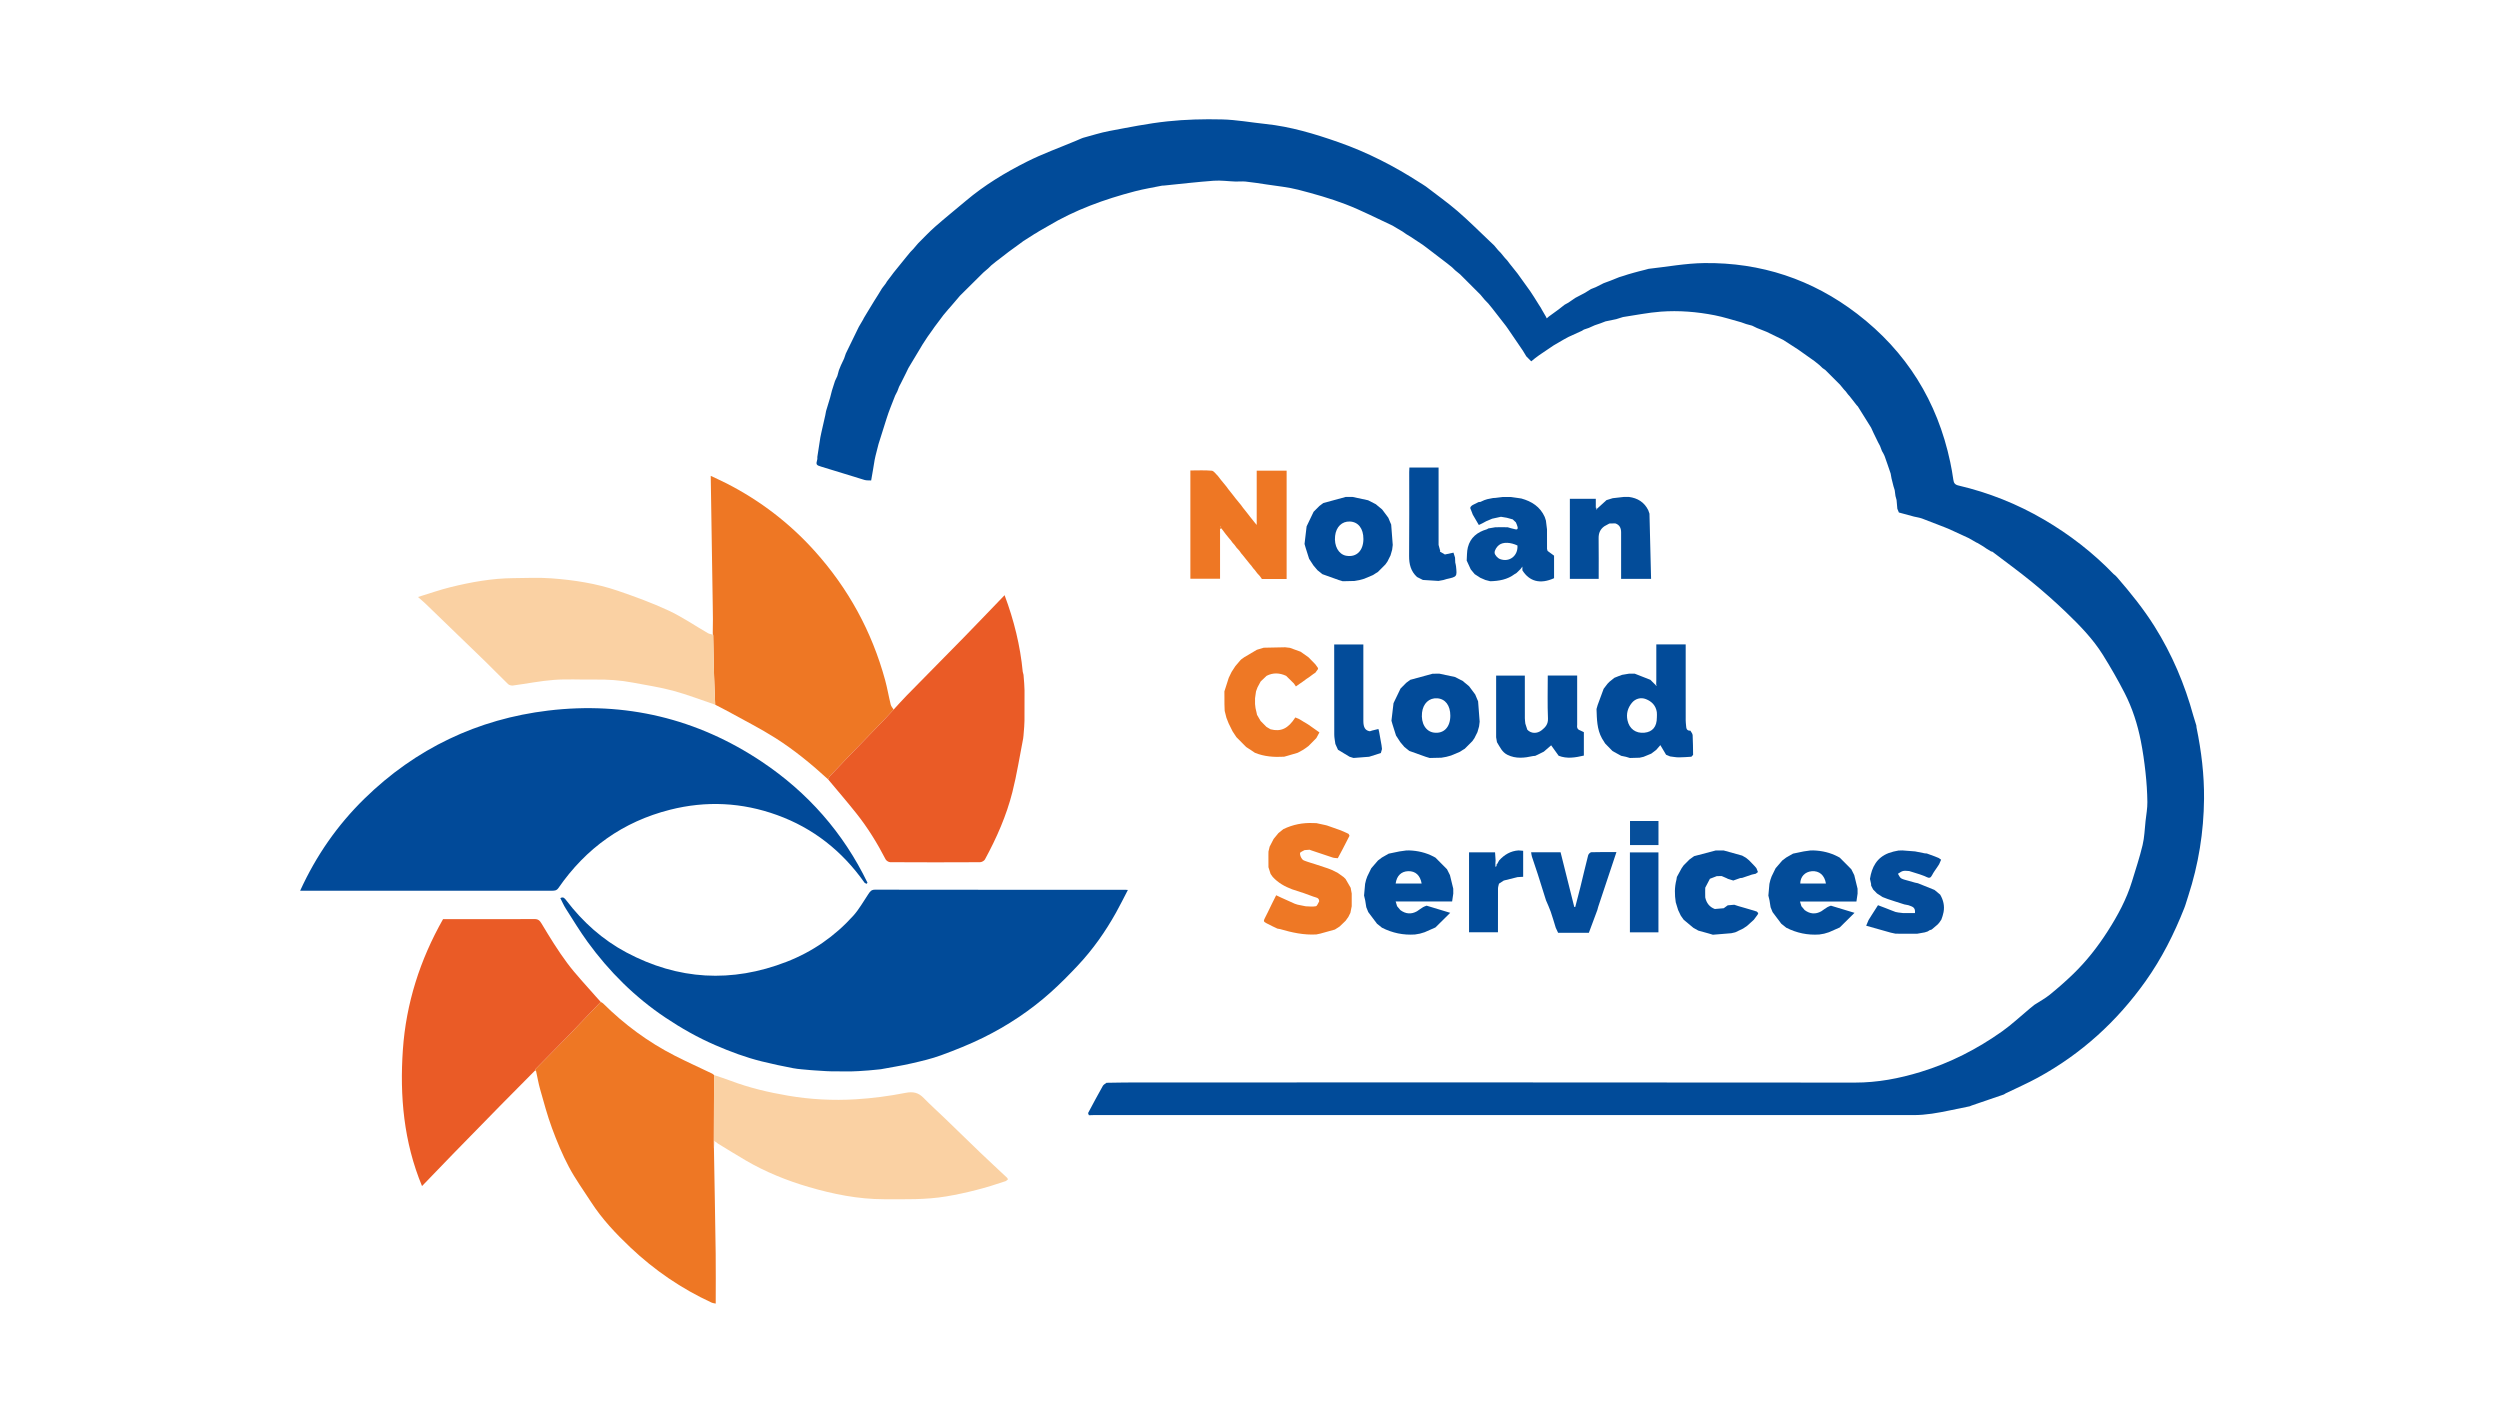 <?xml version="1.0" encoding="utf-8"?>
<!-- Generator: Adobe Illustrator 26.0.3, SVG Export Plug-In . SVG Version: 6.00 Build 0)  -->
<svg version="1.1" id="Layer_1" xmlns="http://www.w3.org/2000/svg" xmlns:xlink="http://www.w3.org/1999/xlink" x="0px" y="0px"
	 viewBox="0 0 1920 1080" style="enable-background:new 0 0 1920 1080;" xml:space="preserve">
<style type="text/css">
	.st0{fill:#014B99;}
	.st1{fill:#EE7724;}
	.st2{fill:#024B99;}
	.st3{fill:#EE7825;}
	.st4{fill:#034C99;}
	.st5{fill:#044C9A;}
	.st6{fill:#034C9A;}
	.st7{fill:#074F9B;}
	.st8{fill:#96B4D4;}
	.st9{fill:#014A99;}
	.st10{fill:#D3E0ED;}
	.st11{fill:#EA5B26;}
	.st12{fill:#FAD1A3;}
	.st13{fill:#FBE4D4;}
	.st14{fill:#F9DDC9;}
	.st15{fill:#B4CAE0;}
</style>
<g>
	<g>
		<path class="st0" d="M672.39,350.13c-0.22,1.01-0.44,2.02-0.66,3.03c-0.42,2.53-0.84,5.05-1.25,7.58
			c-0.48,2.75-0.95,5.5-1.43,8.25c-1.72-0.12-3.53,0.08-5.13-0.4c-11.08-3.33-22.09-6.89-33.17-10.19
			c-3.84-1.14-4.25-1.55-3.08-5.57c0.17-0.57,0.03-1.23,0.04-1.84c0.77-5,1.54-10,2.31-15c0.26-1.25,0.52-2.5,0.78-3.75
			c1.01-4.47,2.03-8.93,3.04-13.4c0.19-1.03,0.38-2.06,0.57-3.1c1.05-3.46,2.1-6.92,3.14-10.39c0.46-1.79,0.91-3.58,1.37-5.36
			c0.79-2.47,1.58-4.94,2.37-7.42c0.59-1.24,1.17-2.49,1.76-3.73c0.41-1.51,0.83-3.02,1.24-4.52c0.52-1.27,1.03-2.53,1.55-3.8
			c0.81-1.72,1.62-3.44,2.44-5.17c0.44-1.28,0.88-2.56,1.31-3.83c3.33-6.83,6.65-13.66,9.98-20.5c1.13-1.93,2.27-3.86,3.4-5.78
			c0.13-0.29,0.27-0.58,0.4-0.87c0.88-1.46,1.75-2.92,2.63-4.38c1.86-3.05,3.71-6.1,5.57-9.15c0.92-1.45,1.84-2.9,2.75-4.35
			c1.01-1.66,2.03-3.33,3.04-4.99c1-1.32,2-2.65,3.01-3.97c0.25-0.43,0.49-0.86,0.74-1.29c0.85-1.11,1.7-2.22,2.54-3.33
			c0.12-0.08,0.2-0.19,0.25-0.32c0.82-1.1,1.64-2.21,2.47-3.31c3.23-3.98,6.45-7.97,9.68-11.95c1.04-1.26,2.07-2.52,3.11-3.78
			c0.71-0.74,1.43-1.48,2.14-2.22c1.26-1.47,2.53-2.95,3.79-4.42c4.35-4.29,8.5-8.79,13.08-12.81c7.7-6.76,15.7-13.17,23.53-19.79
			c14.32-12.11,30.3-21.77,46.94-30.14c12.14-6.11,25.03-10.72,37.59-16c1.35-0.57,2.7-1.16,4.04-1.74c0.51-0.2,1.02-0.39,1.53-0.59
			c6.67-1.76,13.27-3.94,20.03-5.21c14.87-2.79,29.75-5.83,44.77-7.43c13.83-1.47,27.86-1.82,41.78-1.49
			c11.21,0.26,22.37,2.33,33.57,3.5c19.26,2.02,37.66,7.57,55.8,13.91c22.34,7.81,43.28,18.56,63.15,31.42
			c0.42,0.27,0.85,0.52,1.27,0.78c0.95,0.62,1.9,1.25,2.86,1.87c8.14,6.28,16.57,12.23,24.35,18.93c8.68,7.48,16.76,15.64,25.1,23.5
			c0.99,0.94,1.98,1.87,2.98,2.81c1.01,1.21,2.02,2.43,3.04,3.64c0.74,0.77,1.48,1.54,2.22,2.31c1.01,1.23,2.02,2.46,3.03,3.69
			c0.66,0.72,1.33,1.45,1.99,2.17c0.58,0.78,1.17,1.56,1.75,2.34c1,1.25,2,2.5,3,3.75c1,1.26,2,2.51,3,3.77
			c3.24,4.51,6.49,9.02,9.73,13.53c0.96,1.47,1.93,2.95,2.89,4.42c1.23,1.97,2.46,3.95,3.7,5.92c0.54,0.84,1.09,1.69,1.63,2.53
			c0.23,0.43,0.45,0.86,0.68,1.28c0.73,1.26,1.47,2.52,2.2,3.78c0.3,0.51,0.6,1.03,0.9,1.54c0.23,0.47,0.46,0.94,0.69,1.41
			c0.55-0.48,1.1-0.97,1.66-1.45c2.49-1.81,4.98-3.62,7.46-5.42c1.54-1.21,3.08-2.41,4.62-3.62c0.96-0.53,1.92-1.05,2.88-1.58
			c1.79-1.23,3.57-2.45,5.36-3.68c2.46-1.29,4.93-2.59,7.39-3.88c1.53-0.96,3.06-1.91,4.6-2.87c1.23-0.49,2.46-0.97,3.68-1.46
			c2.02-1.02,4.03-2.03,6.05-3.05c1.76-0.65,3.52-1.3,5.28-1.95c2.21-0.89,4.43-1.78,6.64-2.67c1.28-0.39,2.56-0.79,3.84-1.18
			c0.97-0.32,1.94-0.64,2.92-0.96c1.53-0.44,3.05-0.87,4.58-1.31c1.22-0.33,2.45-0.66,3.67-0.99c1.54-0.39,3.07-0.77,4.61-1.16
			c0.99-0.27,1.98-0.54,2.97-0.81c14.25-1.55,28.49-4.25,42.76-4.42c43.48-0.53,82.88,12.48,117.44,38.98
			c37.84,29.03,61.58,67.14,71.46,113.83c0.95,4.51,1.76,9.06,2.4,13.63c0.35,2.5,1.2,3.75,3.93,4.39
			c23.21,5.44,45.15,14.18,65.72,26.22c19.71,11.53,37.63,25.39,53.49,41.87c0.34,0.35,0.77,0.61,1.16,0.91
			c0.5,0.51,1,1.03,1.49,1.54c10.35,11.96,20.28,24.22,28.72,37.68c13.44,21.43,23.2,44.41,29.85,68.77c0.68,2.47,1.5,4.9,2.26,7.35
			c0.04,0.5,0.08,1,0.13,1.5c3.73,18.09,5.96,36.38,5.78,54.85c-0.24,25.44-4.23,50.33-12.13,74.56c-0.76,2.33-1.48,4.67-2.22,7.01
			c-0.27,0.75-0.54,1.49-0.81,2.24c-7.83,19.89-17.4,38.84-29.82,56.3c-21.99,30.91-49.39,55.8-82.71,73.99
			c-7.99,4.36-16.37,8.01-24.56,11.99c-0.49,0.3-0.97,0.6-1.46,0.9c-6.14,2.1-12.28,4.2-18.43,6.31c-2.09,0.71-4.17,1.42-6.26,2.14
			c-0.51,0.21-1.02,0.42-1.53,0.64c-5.09,1.05-10.18,2.08-15.27,3.15c-9.2,1.92-18.39,3.62-27.89,3.61
			c-209.61-0.06-419.22-0.05-628.83-0.04c-1.5,0-2.99,0.1-4.49,0.15c-0.2-0.61-0.77-1.42-0.56-1.82
			c3.68-6.95,7.41-13.89,11.27-20.75c0.56-0.99,1.84-1.58,2.79-2.35c6.98-0.09,13.97-0.26,20.95-0.26
			c184.62-0.01,369.23-0.09,553.85,0.11c17.39,0.02,34-3.16,50.42-8.18c22.58-6.89,43.37-17.53,62.58-31.13
			c7.38-5.23,14.02-11.51,20.99-17.31c1.26-1.03,2.53-2.05,3.79-3.08c4-2.6,8.27-4.87,11.94-7.86c6.27-5.11,12.37-10.45,18.17-16.08
			c10.05-9.77,18.64-20.76,26.2-32.57c7.71-12.04,14.48-24.53,18.68-38.26c2.84-9.29,5.91-18.55,8.16-27.99
			c1.43-5.97,1.58-12.25,2.26-18.39c0.54-4.87,1.46-9.75,1.4-14.61c-0.09-7.62-0.61-15.27-1.44-22.85
			c-0.87-8.04-2.01-16.08-3.58-24.02c-2.52-12.78-6.48-25.2-12.42-36.79c-5.15-10.05-10.8-19.88-16.78-29.45
			c-7.68-12.3-17.82-22.65-28.22-32.64c-8.39-8.07-17.15-15.8-26.16-23.17c-9.92-8.11-20.32-15.63-30.53-23.39
			c-0.16-0.13-0.49-0.04-0.74-0.06c-1.25-0.76-2.5-1.52-3.74-2.27c-0.81-0.56-1.63-1.12-2.44-1.68c-1.45-0.87-2.9-1.74-4.35-2.61
			c-0.3-0.13-0.6-0.26-0.9-0.38c-1.95-1.12-3.9-2.24-5.85-3.36c-4.97-2.29-9.95-4.59-14.92-6.88c-1.27-0.52-2.53-1.04-3.8-1.56
			c-5.73-2.22-11.46-4.45-17.2-6.64c-0.99-0.38-2.05-0.56-3.08-0.83c-1-0.21-2-0.41-3-0.62c-3.9-1.06-7.79-2.11-11.69-3.17
			c-0.4-0.96-0.79-1.93-1.19-2.89c-0.2-2.25-0.39-4.5-0.59-6.75c-0.28-1-0.55-2-0.83-3c-0.2-1.5-0.4-3-0.59-4.5
			c-0.31-1-0.62-2-0.93-3c-0.5-2-1-4-1.51-6c-0.22-1.25-0.45-2.5-0.67-3.75c-1.55-4.51-3.04-9.03-4.67-13.51
			c-0.48-1.32-1.32-2.52-2-3.77c-0.5-1.31-1-2.62-1.49-3.93c-0.5-0.94-1-1.88-1.51-2.82c-1.18-2.42-2.36-4.83-3.53-7.25
			c-0.6-1.32-1.21-2.65-1.81-3.97c-3.4-5.45-6.8-10.89-10.2-16.34c-0.31-0.32-0.62-0.63-0.93-0.95c-1.77-2.27-3.54-4.55-5.32-6.82
			c-0.44-0.49-0.88-0.98-1.33-1.47c-0.56-0.75-1.12-1.5-1.68-2.26c-0.46-0.49-0.93-0.98-1.39-1.47c-1.02-1.24-2.04-2.49-3.06-3.73
			c-3.77-3.77-7.53-7.53-11.3-11.3c-0.72-0.49-1.43-0.99-2.15-1.48c-0.77-0.74-1.53-1.48-2.3-2.22c-1.27-1.02-2.53-2.04-3.8-3.06
			c-4.22-2.99-8.43-5.97-12.65-8.96c-3.8-2.45-7.59-4.9-11.39-7.35c-4.24-2.06-8.48-4.12-12.72-6.18c-1.25-0.5-2.5-1-3.75-1.5
			c-1.23-0.48-2.47-0.97-3.7-1.45c-1.24-0.6-2.48-1.21-3.72-1.81c-1.53-0.41-3.05-0.83-4.58-1.24c-1.26-0.45-2.52-0.9-3.79-1.35
			c-6.78-1.83-13.48-4.04-20.35-5.39c-13.66-2.68-27.54-3.81-41.4-2.78c-9.74,0.72-19.39,2.72-29.07,4.15
			c-1.73,0.54-3.47,1.09-5.21,1.63c-2.74,0.57-5.48,1.13-8.22,1.7c-1.25,0.48-2.5,0.97-3.75,1.45c-1.5,0.51-3,1.02-4.5,1.53
			c-1.52,0.68-3.03,1.35-4.55,2.03c-1.27,0.43-2.54,0.86-3.81,1.29c-0.49,0.31-0.97,0.62-1.46,0.93c-3.48,1.58-6.96,3.17-10.43,4.75
			c-1.34,0.73-2.68,1.47-4.01,2.2c-2.44,1.42-4.87,2.85-7.31,4.27c-2.99,2.02-5.98,4.05-8.98,6.07c-0.75,0.51-1.5,1.02-2.24,1.52
			c-1.1,0.82-2.2,1.64-3.3,2.46c-0.14,0.05-0.24,0.14-0.31,0.27c-0.78,0.64-1.56,1.27-2.35,1.91c-1.26-1.27-2.52-2.53-3.78-3.8
			c-0.88-1.46-1.76-2.91-2.64-4.37c-3.78-5.55-7.56-11.1-11.35-16.64c-0.54-0.76-1.08-1.53-1.61-2.29c-3.5-4.5-7-9-10.5-13.49
			c-1.03-1.26-2.06-2.53-3.09-3.79c-0.96-0.99-1.92-1.98-2.87-2.98c-1.04-1.26-2.08-2.52-3.13-3.77
			c-5.23-5.23-10.46-10.46-15.7-15.7c-1.26-1.03-2.53-2.06-3.79-3.09c-0.74-0.72-1.47-1.44-2.21-2.16c-1.27-1.02-2.53-2.04-3.8-3.06
			c-5.22-3.99-10.43-7.97-15.65-11.96c-1.04-0.78-2.09-1.56-3.13-2.34c-2.22-1.47-4.43-2.93-6.65-4.4
			c-0.77-0.52-1.55-1.03-2.32-1.55c-1.25-0.76-2.49-1.51-3.74-2.27c-1.01-0.7-2.03-1.41-3.04-2.11c-1.05-0.61-2.1-1.22-3.15-1.84
			c-1.45-0.87-2.9-1.73-4.35-2.6c-12.03-5.54-23.81-11.71-36.15-16.44c-11.78-4.52-24.02-7.95-36.26-11.12
			c-7.89-2.04-16.13-2.79-24.22-4.04c-5.39-0.83-10.8-1.65-16.22-2.24c-2.58-0.28-5.22,0.07-7.82-0.02
			c-5.57-0.19-11.17-1.02-16.68-0.62c-12.74,0.93-25.44,2.43-38.15,3.7c-0.5,0.02-1,0.05-1.5,0.07c-6.97,1.43-14.03,2.55-20.9,4.35
			c-23.42,6.13-46.06,14.28-66.92,26.82c-2.24,1.28-4.47,2.57-6.71,3.85c-0.76,0.48-1.52,0.96-2.27,1.45
			c-0.49,0.27-0.99,0.54-1.48,0.81c-0.27,0.19-0.54,0.38-0.81,0.56c-2.48,1.57-4.95,3.14-7.43,4.71c-1,0.74-2,1.49-3.01,2.23
			c-2.75,2-5.5,4-8.25,6c-2.25,1.74-4.5,3.48-6.76,5.22c-1.1,0.83-2.2,1.66-3.3,2.5c-0.13,0.06-0.23,0.15-0.3,0.27
			c-1.04,0.84-2.09,1.69-3.13,2.53c-0.75,0.74-1.51,1.48-2.26,2.22c-1.23,1.06-2.47,2.11-3.7,3.17
			c-6.01,5.96-12.02,11.91-18.03,17.87c-1.26,1.48-2.52,2.97-3.78,4.45c-1.08,1.25-2.16,2.51-3.23,3.76
			c-0.42,0.49-0.85,0.98-1.27,1.47c-0.24,0.26-0.48,0.53-0.73,0.79c-1.11,1.32-2.21,2.64-3.32,3.96c-0.13,0.07-0.22,0.17-0.28,0.3
			c-0.8,1.08-1.61,2.16-2.41,3.24c-1.5,2-3,4-4.51,5.99c-0.51,0.74-1.02,1.47-1.52,2.21c-1.27,1.78-2.55,3.56-3.82,5.34
			c-1.3,1.99-2.59,3.97-3.89,5.96c-0.43,0.73-0.86,1.45-1.29,2.18c-2.28,3.79-4.55,7.58-6.83,11.37c-0.91,1.52-1.82,3.04-2.73,4.56
			c-0.59,1.23-1.18,2.46-1.78,3.69c-1.25,2.5-2.5,5-3.75,7.5c-0.54,1.04-1.08,2.09-1.62,3.13c-0.44,1.16-0.88,2.31-1.31,3.47
			c-0.56,1.09-1.12,2.18-1.69,3.28c-0.96,2.46-1.93,4.91-2.89,7.37c-0.29,0.74-0.57,1.48-0.86,2.22c-0.47,1.26-0.94,2.51-1.41,3.77
			c-0.48,1.44-0.96,2.88-1.44,4.32c-2.07,6.55-4.13,13.11-6.2,19.66C673.91,344.15,673.15,347.14,672.39,350.13z"/>
		<path class="st1" d="M937,409.39c0,11.6,0,23.21,0,35.09c-7.76,0-15.16,0-22.79,0c0-27.6,0-55.13,0-83.16
			c5.56,0,11.04-0.3,16.44,0.19c1.62,0.15,3.04,2.51,4.55,3.85c0.83,1.07,1.66,2.14,2.48,3.21l0.22,0.26
			c1.12,1.36,2.23,2.73,3.35,4.09c0.16,0.19,0.33,0.39,0.49,0.58c0.57,0.78,1.14,1.57,1.72,2.35c1,1.25,1.99,2.5,2.99,3.75
			c0.83,1.07,1.66,2.14,2.48,3.21l0.22,0.26c1.12,1.36,2.23,2.73,3.35,4.09c0.16,0.19,0.33,0.39,0.49,0.58
			c0.57,0.78,1.14,1.57,1.72,2.35c1,1.25,1.99,2.5,2.99,3.75c0.83,1.07,1.66,2.14,2.48,3.21l0.22,0.26
			c0.93,1.16,1.85,2.32,2.78,3.49l0.23,0.29c0.43,0.52,0.87,1.03,1.74,2.08c0-1.36,0-2.02,0-2.68c0-12.93,0-25.87,0-38.99
			c7.95,0,15.36,0,22.98,0c0,27.71,0,55.22,0,83.18c-6.36,0-12.67,0-18.98,0c-0.53-0.74-1.05-1.48-1.58-2.23
			c-0.7-0.77-1.41-1.53-2.11-2.3c-0.56-0.76-1.12-1.51-1.69-2.27c-0.44-0.49-0.89-0.98-1.33-1.48c-0.54-0.74-1.08-1.47-1.62-2.21
			c-0.24-0.25-0.47-0.51-0.71-0.76c-1.02-1.26-2.04-2.53-3.06-3.79l0.03,0.03c-1.02-1.27-2.03-2.53-3.05-3.8
			c-0.21-0.23-0.42-0.46-0.64-0.7c-0.53-0.74-1.05-1.48-1.58-2.23c-0.7-0.76-1.41-1.53-2.11-2.29c-0.56-0.76-1.12-1.51-1.68-2.27
			c-0.45-0.49-0.89-0.98-1.34-1.48c-0.54-0.74-1.08-1.47-1.62-2.21c-0.24-0.25-0.47-0.51-0.71-0.76c-1.02-1.26-2.04-2.53-3.06-3.79
			l0.03,0.03c-1.11-1.47-2.22-2.95-3.34-4.42c-0.33,0.14-0.66,0.29-1,0.43C937,407.27,937,408.33,937,409.39z M937.41,404.72
			c-0.07-0.1-0.14-0.19-0.21-0.29c-0.09,0.08-0.24,0.15-0.25,0.24c-0.01,0.09,0.12,0.19,0.2,0.28
			C937.23,404.87,937.32,404.79,937.41,404.72z"/>
		<path class="st2" d="M1234.63,525.05c0.47-0.48,0.94-0.96,1.41-1.44c1.28-1.02,2.55-2.05,3.83-3.07c1-0.4,1.99-0.79,2.99-1.19
			c0.96-0.36,1.92-0.71,2.89-1.07c1.75-0.29,3.5-0.59,5.25-0.88c1.5,0,3-0.01,4.5-0.01c3.99,1.56,7.98,3.12,11.97,4.69
			c1.24,1.24,2.49,2.47,3.73,3.71c0.34,0.34,0.68,0.68,1.03,1.02c-0.09-0.35-0.19-0.7-0.28-1.05c0.03-1.25,0.06-2.5,0.1-3.75
			c0-8.95,0-17.89,0-27.12c7.76,0,15.03,0,22.56,0c0,4.48,0,8.83,0,13.18c0,15.08-0.01,30.16,0.01,45.24c0,1.35,0.2,2.71,0.3,4.06
			c0.11,2.12,0.53,3.97,3.29,3.77c0.61,1.15,1.67,2.28,1.74,3.46c0.28,5.04,0.26,10.1,0.35,15.15c-0.44,0.47-0.88,0.95-1.32,1.42
			c-3.23,0.18-6.46,0.5-9.69,0.49c-2.22-0.01-4.43-0.47-6.65-0.72c-1.03-0.43-2.06-0.86-3.09-1.29c-1.41-2.37-2.82-4.74-4.4-7.4
			c-0.99,1.14-2.08,2.41-3.17,3.67c-1.27,0.96-2.54,1.92-3.81,2.88c-1.97,0.81-3.94,1.62-5.91,2.44c-1.01,0.23-2.02,0.46-3.03,0.69
			c-2.49,0.07-4.98,0.14-7.47,0.21c-1-0.3-2-0.6-3-0.9c-1.22-0.25-2.45-0.51-3.67-0.76c-1.78-0.97-3.55-1.95-5.33-2.92
			c-0.47-0.28-0.94-0.55-1.42-0.83c-1.82-1.86-3.63-3.71-5.45-5.57c-0.05-0.13-0.13-0.24-0.24-0.32c-0.77-1.23-1.54-2.46-2.3-3.69
			c-3.95-7.07-3.93-14.89-4.22-22.64c0.29-1,0.58-2,0.86-3c1.54-4.17,3.07-8.33,4.61-12.5
			C1232.61,527.69,1233.62,526.37,1234.63,525.05z M1272.47,551.05c0-1.37,0.17-2.76-0.03-4.11c-0.74-5.04-3.85-8.23-8.4-10.03
			c-3.88-1.53-8.13-0.37-10.79,2.91c-3.14,3.87-4.4,8.32-3.36,13.28c1.39,6.63,6.33,10.26,12.99,9.62
			C1269.17,562.12,1272.48,558.1,1272.47,551.05z"/>
		<path class="st3" d="M1034.25,639.71c0.5,0.25,1,0.49,1.5,0.74c0.23,0.47,0.45,0.94,0.68,1.41c-1.76,3.43-3.53,6.86-5.29,10.29
			c-1.24,2.32-2.47,4.64-3.71,6.95c-1.28-0.15-2.63-0.1-3.83-0.48c-5.46-1.75-10.88-3.63-16.32-5.46c-0.51-0.19-1.02-0.38-1.53-0.57
			c-1.29,0.1-2.57,0.2-3.86,0.3c-1.23,0.78-3.42,1.49-3.48,2.34c-0.1,1.57,0.73,3.49,1.79,4.75c0.84,1.01,2.59,1.26,3.94,1.85
			c0.74,0.24,1.49,0.48,2.23,0.72c0.76,0.23,1.53,0.46,2.29,0.69c3.76,1.24,7.51,2.48,11.27,3.72c1.02,0.4,2.04,0.81,3.06,1.21
			c1.5,0.76,3,1.52,4.5,2.27c1.48,1.06,2.97,2.12,4.45,3.18c0.5,0.5,1,0.99,1.49,1.49c1.31,2.26,2.62,4.53,3.93,6.79
			c0.04,0.28,0.07,0.56,0.11,0.84c0.22,1.16,0.43,2.33,0.65,3.49c0,3.25,0,6.5,0,9.75c-0.33,1.68-0.66,3.36-1,5.04
			c-0.52,1.05-1.04,2.09-1.56,3.14c-0.71,0.99-1.41,1.98-2.12,2.97c-1.51,1.46-3.03,2.91-4.54,4.37c-1.24,0.8-2.47,1.59-3.71,2.39
			c-3.74,1.04-7.47,2.08-11.21,3.12c-1.01,0.21-2.02,0.43-3.03,0.64c-9.56,0.56-18.74-1.44-27.82-4.11
			c-0.69-0.2-1.41-0.26-2.12-0.38c-1.23-0.58-2.45-1.16-3.68-1.75c-8.76-4.6-7.58-2.35-3.64-10.83c2.01-4.32,4.2-8.55,6.41-13.03
			c1.42,0.67,2.63,1.24,3.83,1.81c3.48,1.57,6.96,3.13,10.43,4.7c0.74,0.24,1.48,0.48,2.23,0.72c2.04,0.41,4.09,0.83,6.13,1.24
			c2.63,0.05,5.34,0.47,7.86-0.04c1.06-0.22,1.71-2.43,2.55-3.74c0.01-3-2.55-2.89-4.41-3.62c-2.45-0.9-4.91-1.8-7.36-2.69
			c-3.01-0.98-6.03-1.97-9.04-2.95c-5.65-2.12-10.8-5.02-14.91-9.55c-0.54-0.76-1.08-1.51-1.62-2.27l0.03,0.03
			c-0.55-1.73-1.11-3.46-1.66-5.2c0-0.75,0-1.5,0-2.25c-0.01-2.25-0.02-4.5-0.02-6.75c0.01-1,0.03-2,0.04-3c0.24-1,0.48-2,0.72-3
			c0.05-0.24,0.11-0.48,0.16-0.72c1.03-1.99,2.06-3.98,3.09-5.97c1.21-1.48,2.42-2.96,3.63-4.43c1.27-1.03,2.55-2.06,3.82-3.08
			c7.31-3.56,15.03-5.06,23.13-4.67c0.75,0.02,1.5,0.04,2.25,0.05c2.25,0.49,4.5,0.97,6.75,1.46c0.47,0.12,0.94,0.23,1.42,0.35
			c3.5,1.24,7.01,2.47,10.51,3.71C1031.2,638.36,1032.73,639.04,1034.25,639.71z"/>
		<path class="st3" d="M990.65,497.54c2.74,0.99,5.48,1.99,8.22,2.98c2.03,1.44,4.06,2.87,6.09,4.31c1.74,1.78,3.47,3.56,5.21,5.34
			c0.64,0.88,1.27,1.77,1.91,2.65c0.07,0.31,0.14,0.62,0.21,0.92c-0.7,0.97-1.4,1.93-2.1,2.9c-0.48,0.31-0.97,0.63-1.45,0.94
			c-1.27,0.93-2.53,1.87-3.8,2.8c-0.48,0.31-0.97,0.63-1.45,0.94c-1.27,0.93-2.53,1.87-3.8,2.8c-0.48,0.31-0.97,0.63-1.45,0.94
			c-1,0.71-2,1.42-3,2.14c-0.49-0.74-0.99-1.48-1.48-2.22c-2.01-1.98-4.01-3.95-6.02-5.93c-5-2.31-10-2.59-15-0.01
			c-1.52,1.44-3.03,2.89-4.55,4.33c-0.81,1.51-1.63,3.02-2.44,4.54c-0.38,1.02-0.75,2.05-1.13,3.07c-0.25,1.75-0.5,3.5-0.75,5.25
			c0,1.5,0,3,0,4.5c0.12,1.03,0.24,2.06,0.36,3.09c0.29,1.24,0.57,2.48,0.86,3.72c0.09,0.47,0.18,0.95,0.28,1.42
			c0.92,1.58,1.84,3.17,2.77,4.75c1.49,1.51,2.99,3.03,4.48,4.54c1.04,0.62,2.08,1.24,3.12,1.85c8.02,2.09,13.6-0.54,19.07-9.1
			c0.86,0.35,1.74,0.72,2.63,1.09c0.76,0.44,1.53,0.89,2.29,1.33c0.49,0.31,0.97,0.61,1.46,0.92c0.76,0.44,1.53,0.89,2.29,1.33
			c0.49,0.31,0.97,0.61,1.46,0.92c2.79,1.97,5.58,3.93,8.38,5.9c-0.79,1.46-1.59,2.92-2.38,4.38c-2,2.02-3.99,4.03-5.99,6.05
			c-0.74,0.55-1.48,1.1-2.22,1.65c-0.75,0.49-1.5,0.98-2.25,1.48c-1.27,0.69-2.53,1.39-3.8,2.08c-1.51,0.45-3.03,0.89-4.54,1.34
			c-1.22,0.36-2.44,0.71-3.67,1.07c-0.76,0.21-1.52,0.42-2.28,0.63c-7.67,0.43-15.21-0.06-22.43-3.02
			c-1.01-0.69-2.03-1.38-3.04-2.06c-1.22-0.79-2.45-1.58-3.67-2.37c-2.51-2.54-5.02-5.07-7.53-7.61c-0.97-1.47-1.93-2.95-2.9-4.42
			c-1.02-2.05-2.04-4.1-3.05-6.16c-0.56-1.43-1.13-2.86-1.69-4.29c-0.44-1.76-0.89-3.52-1.33-5.28c-0.06-1.74-0.12-3.48-0.18-5.22
			c0-1.75,0-3.5-0.01-5.25c-0.01-1.5-0.02-3-0.03-4.5c0.32-1,0.65-2,0.97-3c0.79-2.47,1.58-4.94,2.36-7.41
			c0.73-1.51,1.46-3.02,2.2-4.54c0.96-1.48,1.93-2.96,2.89-4.45c1.29-1.51,2.59-3.03,3.88-4.54c0.21-0.21,0.43-0.43,0.64-0.64
			c0.74-0.53,1.48-1.06,2.22-1.59c3.27-1.93,6.54-3.87,9.81-5.8c1.74-0.52,3.48-1.04,5.22-1.57c5.48-0.11,10.96-0.23,16.44-0.34
			C988.22,497.26,989.43,497.4,990.65,497.54z"/>
		<path class="st2" d="M1187.22,575.92c-0.52,0.45-1.04,0.89-1.55,1.34c-1.5,0.75-3.01,1.5-4.51,2.25c-0.72,0.33-1.44,0.67-2.15,1
			c-0.5,0.04-1,0.07-1.5,0.11c-6.69,1.48-13.29,2.3-19.82-0.93c-4.2-2.08-5.78-6.11-8.02-9.68c-0.21-1.25-0.43-2.5-0.64-3.75
			c0-15.7,0-31.41,0-47.39c7.19,0,14.35,0,22.04,0c0,1.36,0,2.68,0,4c0,9.61-0.01,19.22,0.02,28.83c0,1.35,0.24,2.71,0.37,4.06
			c0.5,1.54,1,3.09,1.5,4.63c2.8,3.02,7.39,3.36,11.15,0.35c2.73-2.19,4.92-4.55,4.73-8.92c-0.47-10.92-0.16-21.88-0.16-33.02
			c7.47,0,14.65,0,22.58,0c0,12.67,0,25.19,0,37.71c-0.25,1.98-0.02,3.71,2.25,4.41c0.95,0.45,1.91,0.91,2.89,1.38
			c0,5.87,0,11.7,0,17.99c-6.42,1.48-12.83,2.67-19.35,0.14c-1.85-2.58-3.7-5.15-5.76-8.03
			C1190.25,573.28,1188.73,574.6,1187.22,575.92z"/>
		<path class="st4" d="M1082.25,653.12c6.58,0.22,12.85,1.68,18.71,4.74c0.49,0.27,0.99,0.54,1.48,0.81
			c2.95,2.97,5.91,5.94,8.86,8.91c0.75,1.5,1.51,3,2.26,4.5c0.85,3.47,1.69,6.95,2.54,10.43c0.01,1.25,0.02,2.5,0.02,3.75
			c-0.28,1.92-0.56,3.83-0.89,6.08c-6.93,0-13.59,0-20.24,0c-0.75,0-1.5,0-2.25,0c-6.9,0-13.8,0-20.87,0
			c0.4,1.32,0.75,2.47,1.1,3.62c0.84,1,1.68,1.99,2.52,2.99c4.07,2.99,8.32,3.4,12.78,0.89c1.55-1.07,3.07-2.19,4.68-3.17
			c0.82-0.5,1.79-0.75,2.69-1.12c5.68,1.72,11.37,3.44,18.13,5.49c-4.1,4.06-7.73,7.65-11.36,11.24c-2.76,1.22-5.51,2.43-8.27,3.65
			c-1.22,0.37-2.43,0.73-3.65,1.1c-1.26,0.22-2.52,0.43-3.78,0.65c-8.94,0.62-17.38-1.16-25.36-5.21c-1.27-1.02-2.55-2.05-3.82-3.07
			c-2.23-2.97-4.46-5.95-6.7-8.92c-0.51-1.25-1.01-2.5-1.52-3.75c-0.28-1.74-0.55-3.48-0.83-5.22c-0.29-1.25-0.58-2.5-0.88-3.75
			c0.27-3,0.54-6,0.81-9c0.24-1,0.48-2,0.72-3c0.32-0.91,0.64-1.81,0.96-2.71c1.01-2.07,2.03-4.15,3.04-6.22
			c1.71-1.99,3.42-3.97,5.13-5.96c1-0.76,2-1.51,3-2.27c1.75-1,3.5-2,5.25-3c2.74-0.57,5.48-1.14,8.22-1.71
			c1.75-0.25,3.5-0.49,5.25-0.74C1080.75,653.13,1081.5,653.13,1082.25,653.12z M1071.87,678.54c6.66,0,13.29,0,19.95,0
			c-1.09-6.27-4.73-9.59-10.21-9.48C1076.21,669.18,1072.68,672.56,1071.87,678.54z"/>
		<path class="st4" d="M1359.66,675.75c0.32-0.91,0.64-1.81,0.96-2.71c1.01-2.07,2.03-4.15,3.04-6.22c1.71-1.99,3.42-3.97,5.13-5.96
			c1-0.76,2-1.51,3-2.27c1.75-1,3.5-2,5.25-3c2.74-0.57,5.48-1.14,8.22-1.71c1.75-0.25,3.5-0.49,5.25-0.74
			c0.75,0,1.5-0.01,2.25-0.01c6.58,0.22,12.85,1.68,18.71,4.74c0.49,0.27,0.99,0.54,1.48,0.81c2.95,2.97,5.91,5.94,8.86,8.91
			c0.75,1.5,1.51,3,2.26,4.5c0.85,3.47,1.69,6.95,2.54,10.43c0.01,1.25,0.02,2.5,0.02,3.75c-0.28,1.92-0.56,3.83-0.89,6.08
			c-6.93,0-13.59,0-20.24,0c-0.75,0-1.5,0-2.25,0c-6.9,0-13.8,0-20.87,0c0.4,1.32,0.75,2.47,1.1,3.62c0.84,1,1.68,1.99,2.52,2.99
			c4.07,2.99,8.32,3.4,12.78,0.89c1.55-1.07,3.07-2.19,4.68-3.17c0.82-0.5,1.79-0.75,2.69-1.12c5.68,1.72,11.37,3.44,18.13,5.49
			c-4.1,4.06-7.73,7.65-11.36,11.24c-2.76,1.22-5.51,2.43-8.27,3.65c-1.22,0.37-2.43,0.73-3.65,1.1c-1.26,0.22-2.52,0.43-3.78,0.65
			c-8.94,0.62-17.38-1.16-25.36-5.21c-1.27-1.02-2.55-2.05-3.82-3.07c-2.23-2.97-4.46-5.95-6.7-8.92c-0.51-1.25-1.01-2.5-1.52-3.75
			c-0.28-1.74-0.55-3.48-0.83-5.22c-0.29-1.25-0.58-2.5-0.88-3.75c0.27-3,0.54-6,0.81-9
			C1359.18,677.75,1359.42,676.75,1359.66,675.75z M1402.31,678.58c-1-6.43-5.13-9.97-10.87-9.48c-5.27,0.45-8.8,4.22-8.84,9.48
			C1389.16,678.58,1395.73,678.58,1402.31,678.58z"/>
		<path class="st4" d="M1193.52,426.75c0,5.82,0,11.63,0,17.31c-10.53,4.75-18.92,2.58-24.33-6.06c0-0.7,0-1.4,0-2.88
			c-0.84,1.12-1.17,1.56-1.49,2c-1.01,0.98-2.01,1.96-3.02,2.94c-0.49,0.29-0.97,0.58-1.46,0.87c-5.54,4.2-12,5.29-18.72,5.46
			c-1.24-0.32-2.48-0.64-3.72-0.96c-1.31-0.57-2.62-1.14-3.94-1.71c-1.44-0.93-2.87-1.87-4.31-2.8c-1-1.22-2-2.44-3.01-3.66
			c-1.03-2.25-2.07-4.5-3.1-6.75c0.27-3.4,0.07-6.92,0.9-10.17c1.9-7.51,7.27-11.74,14.53-13.82c0.42-0.12,0.78-0.45,1.17-0.68
			c1.02-0.17,2.04-0.34,3.07-0.51c0.72-0.12,1.44-0.25,2.15-0.37c1.25-0.03,2.5-0.05,3.75-0.08c0.75,0,1.5,0,2.25,0
			c1.25,0.03,2.5,0.05,3.75,0.08c0.75,0.22,1.5,0.45,2.25,0.67c1,0.25,2,0.5,3,0.75c1.63,0.55,2.7,0.23,2.25-1.75
			c-0.27-1.19-0.85-2.3-1.29-3.45c-0.81-0.76-1.62-1.53-2.42-2.29c-1.51-0.42-3.03-0.84-4.54-1.25c-1.5-0.25-3-0.5-4.5-0.75
			c-2.25,0.49-4.5,0.98-6.75,1.47c-1.09,0.47-2.18,0.93-3.27,1.4c-0.41,0.17-0.83,0.33-1.24,0.5c-1.01,0.55-2.02,1.09-3.03,1.64
			c-0.88,0.42-1.76,0.85-2.7,1.3c-1.56-2.67-3.11-5.32-4.66-7.97c-0.48-1.26-0.96-2.52-1.44-3.78c-1.12-1.79,0.05-2.72,1.36-3.59
			c1.5-0.75,3-1.5,4.5-2.25c0.49-0.05,0.98-0.11,1.47-0.16c1-0.45,2-0.9,3-1.36c0.76-0.24,1.52-0.49,2.28-0.73
			c1.01-0.2,2.03-0.4,3.04-0.61c0.48-0.09,0.95-0.19,1.43-0.28c0.5-0.02,1-0.05,1.5-0.07c2-0.24,4-0.49,6-0.73c2,0,4,0,6,0
			c1.75,0.25,3.5,0.49,5.25,0.74c0.97,0.14,1.93,0.28,2.9,0.43c7.98,2.2,14.46,6.32,17.98,14.18c0.3,0.92,0.6,1.85,0.9,2.77
			c0.28,2.25,0.56,4.5,0.84,6.75c0.01,5,0.01,10,0.02,15c0.14,0.52,0.28,1.05,0.42,1.57
			C1190.21,424.3,1191.86,425.52,1193.52,426.75z M1165.4,418.94c-5.13-2.42-10.87-2.91-14.16-0.37c-1.73,1.33-3.46,3.96-3.38,5.94
			c0.07,1.72,2.35,4.19,4.2,4.87C1159.37,432.07,1165.98,426.7,1165.4,418.94z"/>
		<path class="st4" d="M1238.55,382.62c2.9-0.33,5.8-0.66,8.7-0.99c1.25,0,2.5,0.01,3.75,0.01c6.66,0.87,11.78,4.01,14.84,10.15
			c0.32,0.9,0.63,1.8,0.95,2.7c0.41,16.63,0.82,33.27,1.24,50.08c-7.92,0-15.1,0-23.02,0c0-11.98,0-23.91,0-35.83
			c-0.03-3.24-1.2-5.72-4.51-6.79c-1.5,0.04-3,0.07-4.5,0.11c-1.27,0.69-2.53,1.38-3.8,2.07c-3.22,2.24-4.52,5.28-4.46,9.23
			c0.14,10.34,0.05,20.68,0.05,31.2c-7.49,0-14.68,0-22.14,0c0-20.41,0-40.83,0-61.48c6.56,0,13.11,0,19.92,0c0,2.15,0,4.14,0,6.13
			c0.1,0.73,0.19,1.45,0.29,2.18c0.22-0.23,0.44-0.45,0.66-0.68c2.42-2.21,4.85-4.41,7.27-6.62
			C1235.37,383.6,1236.96,383.11,1238.55,382.62z"/>
		<path class="st2" d="M1105.5,517.39c3.98,0.85,7.96,1.7,11.94,2.55c1.99,1.02,3.98,2.03,5.97,3.05c0.52,0.45,1.04,0.9,1.56,1.34
			c1.03,0.85,2.07,1.69,3.1,2.54c0.07,0.13,0.17,0.23,0.29,0.3c1.54,2.07,3.08,4.13,4.62,6.2c0.49,1.19,0.99,2.38,1.48,3.57
			c0.24,0.55,0.48,1.11,0.72,1.66c0.4,5.22,0.8,10.43,1.2,15.65c-0.15,1.21-0.3,2.43-0.45,3.64c-0.42,1.47-0.84,2.94-1.26,4.41
			c-0.77,1.53-1.54,3.06-2.31,4.6l0.04-0.04c-0.56,0.79-1.11,1.59-1.67,2.38c-1.93,1.94-3.87,3.87-5.8,5.81
			c-0.49,0.29-0.97,0.58-1.46,0.87c-0.75,0.49-1.51,0.97-2.26,1.46c-2.26,0.95-4.53,1.91-6.79,2.86c-1.22,0.34-2.44,0.68-3.67,1.01
			c-1.26,0.22-2.52,0.44-3.78,0.67c-2.99,0.07-5.98,0.14-8.97,0.21c-1-0.3-2-0.6-3-0.9c-4.21-1.51-8.42-3.01-12.64-4.52
			c-1.27-1.02-2.55-2.05-3.82-3.07c-1.02-1.21-2.05-2.42-3.07-3.63c-1.11-1.71-2.22-3.41-3.33-5.12c-0.88-2.79-1.77-5.59-2.65-8.38
			c-0.29-1-0.57-2-0.86-3c0.53-4.5,1.06-9,1.59-13.5c1.8-3.74,3.59-7.47,5.39-11.21c1.48-1.48,2.95-2.97,4.43-4.45
			c1-0.75,2-1.49,3.01-2.24c5.74-1.57,11.48-3.13,17.21-4.7C1102,517.39,1103.75,517.39,1105.5,517.39z M1113.85,549.68
			c0.02-7.87-3.82-12.97-10.08-13.39c-6.24-0.42-10.87,3.98-11.66,11.08c-0.9,8.12,2.89,14.44,9.16,15.28
			C1108.83,563.65,1113.82,558.5,1113.85,549.68z"/>
		<path class="st2" d="M1008.85,393.04c1.48-1.48,2.95-2.97,4.43-4.45c1-0.75,2-1.49,3.01-2.24c5.74-1.57,11.48-3.13,17.21-4.7
			c1.75,0,3.5,0,5.25,0c3.98,0.85,7.96,1.7,11.94,2.55c1.99,1.02,3.98,2.03,5.97,3.05c0.52,0.45,1.04,0.9,1.56,1.34
			c1.03,0.85,2.07,1.69,3.1,2.54c0.07,0.13,0.17,0.23,0.29,0.3c1.54,2.07,3.08,4.13,4.62,6.2c0.49,1.19,0.99,2.38,1.48,3.57
			c0.24,0.55,0.48,1.11,0.72,1.66c0.4,5.22,0.8,10.43,1.2,15.65c-0.15,1.21-0.3,2.43-0.45,3.64c-0.42,1.47-0.84,2.94-1.26,4.41
			c-0.77,1.53-1.54,3.06-2.31,4.6l0.04-0.04c-0.56,0.79-1.11,1.59-1.67,2.38c-1.93,1.94-3.87,3.87-5.8,5.81
			c-0.49,0.29-0.97,0.58-1.46,0.87c-0.75,0.49-1.51,0.97-2.26,1.46c-2.26,0.95-4.53,1.91-6.79,2.86c-1.22,0.34-2.44,0.68-3.67,1.01
			c-1.26,0.22-2.52,0.44-3.78,0.67c-2.99,0.07-5.98,0.14-8.97,0.21c-1-0.3-2-0.6-3-0.9c-4.21-1.51-8.42-3.01-12.64-4.52
			c-1.27-1.02-2.55-2.05-3.82-3.07c-1.02-1.21-2.05-2.42-3.07-3.63c-1.11-1.71-2.22-3.41-3.33-5.12c-0.88-2.79-1.77-5.59-2.65-8.38
			c-0.29-1-0.57-2-0.86-3c0.53-4.5,1.06-9,1.59-13.5C1005.26,400.51,1007.05,396.77,1008.85,393.04z M1047.1,413.98
			c0.03-8.05-3.96-13.2-10.41-13.45c-6.09-0.23-10.53,4.09-11.33,11.04c-0.88,7.69,2.62,14.05,8.37,15.22
			c0.12,0.02,0.25,0.03,0.37,0.05C1041.8,428.13,1047.06,422.93,1047.1,413.98z"/>
		<path class="st5" d="M1448.25,697.46c1.25,0.49,2.5,0.99,3.75,1.48c1.25,0.48,2.5,0.96,3.75,1.44c0.72,0.14,1.44,0.28,2.16,0.42
			c1.28,0.15,2.56,0.31,3.84,0.46c2.98,0,5.96,0,8.94,0c0.58-4.99-2.73-5.05-5.09-6.08c-1.03-0.2-2.07-0.4-3.1-0.6
			c-2.46-0.79-4.92-1.58-7.38-2.36c-1.76-0.58-3.51-1.16-5.27-1.74c-1.33-0.51-2.66-1.01-4-1.52c-1.44-0.93-2.88-1.86-4.32-2.79
			c-0.99-1.02-1.98-2.04-2.96-3.05c-0.51-0.98-1.02-1.96-1.53-2.94c-0.02-0.47-0.04-0.95-0.06-1.42c-0.28-1.25-0.57-2.5-0.85-3.75
			c1.4-9.1,5.28-16.4,14.42-19.88c1.24-0.38,2.47-0.76,3.71-1.13c1.25-0.26,2.5-0.51,3.75-0.77c1-0.03,2-0.07,3-0.1
			c3.25,0.25,6.5,0.5,9.75,0.75c2.5,0.5,5,1,7.5,1.5c0.5,0.03,1,0.06,1.5,0.09c2,0.73,4,1.46,6,2.19c1.07,0.44,2.15,0.88,3.22,1.31
			c0.64,0.46,1.29,0.93,1.79,1.29c-0.54,1.23-1,2.29-1.46,3.35c0,0,0.04-0.03,0.04-0.03c-0.53,0.81-1.05,1.62-1.58,2.43
			c-1.33,2.03-2.88,3.96-3.93,6.12c-1.08,2.21-2.28,2.46-4.33,1.39c-1.63-0.86-3.45-1.36-5.18-2.03c-2.69-0.84-5.38-1.68-8.07-2.52
			c-1.59-0.04-3.25-0.38-4.74-0.03c-1.39,0.33-2.61,1.39-3.9,2.12c0.8,1.2,1.34,2.82,2.46,3.5c1.59,0.97,3.6,1.25,5.44,1.83
			c1.75,0.5,3.5,0.99,5.25,1.49c0.72,0.15,1.44,0.29,2.16,0.44c4.26,1.72,8.51,3.43,12.77,5.15c0.26,0.21,0.53,0.42,0.79,0.64
			c1.19,1,2.39,2,3.58,2.99c2.42,4.17,3.48,8.6,2.59,13.41c-0.25,1-0.5,2-0.75,3c-0.32,0.92-0.64,1.85-0.96,2.77
			c-0.57,0.82-1.13,1.65-1.7,2.47c-0.42,0.46-0.85,0.92-1.27,1.38c-1.5,1.26-2.99,2.52-4.49,3.78c-0.52,0.17-1.05,0.33-1.57,0.5
			c-0.48,0.31-0.97,0.62-1.45,0.94c-0.75,0.24-1.5,0.48-2.25,0.72c-1.98,0.35-3.95,0.71-5.93,1.06c-5.5-0.02-11-0.04-16.5-0.05
			c-1.25-0.27-2.5-0.55-3.75-0.82c-6.24-1.76-12.47-3.52-18.81-5.31c0.84-2,1.33-3.17,1.82-4.33c0.65-1.04,1.29-2.07,1.94-3.11
			c1.77-2.77,3.54-5.54,5.31-8.31C1444.25,695.95,1446.25,696.7,1448.25,697.46z"/>
		<path class="st6" d="M1300.5,712.56c-2.48-2.07-4.95-4.14-7.43-6.2c-0.74-1.05-1.48-2.1-2.22-3.15c-0.68-1.44-1.37-2.87-2.05-4.31
			c-0.61-1.97-1.21-3.93-1.82-5.9c-0.9-5.82-1-11.62,0.52-17.37c0.18-0.68,0.22-1.4,0.33-2.1c1.23-2.26,2.46-4.52,3.69-6.78
			c0.52-0.74,1.04-1.48,1.56-2.22c1.5-1.5,2.99-2.99,4.49-4.49l-0.02,0.02c1.18-0.84,2.35-1.69,3.53-2.53
			c5.56-1.46,11.12-2.93,16.67-4.39c2,0,4,0,6,0.01c4.74,1.32,9.48,2.64,14.22,3.95c0.98,0.56,1.96,1.11,2.93,1.67
			c0.78,0.64,1.57,1.28,2.35,1.92c1.49,1.54,2.98,3.09,4.46,4.63c0.42,0.51,0.83,1.02,1.25,1.52c0.38,0.97,0.76,1.93,1.14,2.9
			c-0.56,0.43-1.12,0.85-1.68,1.28c-1,0.22-2.01,0.45-3.01,0.67c-2.47,0.84-4.94,1.68-7.41,2.52c-0.5,0.05-1,0.09-1.5,0.14
			c-1.78,0.63-3.56,1.26-5.34,1.89c-1.47-0.46-2.94-0.92-4.41-1.37l-0.15-0.18c-1.45-0.63-2.9-1.26-4.35-1.88
			c-1.25,0.02-2.5,0.04-3.75,0.06c-1.76,0.68-3.52,1.36-5.29,2.03c-1.2,2.28-2.39,4.56-3.59,6.84c-0.02,1-0.03,2-0.05,3
			c0.02,1.5,0.03,3,0.05,4.5c0.94,4.22,3.21,7.34,7.37,8.87c2.28-0.2,4.55-0.39,6.83-0.59c1.02-0.74,2.04-1.49,3.06-2.23
			c1.67-0.15,3.34-0.3,5.02-0.45c1.03,0.34,2.07,0.68,3.1,1.02c1.75,0.5,3.5,1.01,5.25,1.51c1.22,0.36,2.45,0.72,3.67,1.08
			c1.74,0.53,3.49,1.06,5.23,1.59c0.4,0.4,0.8,0.8,1.2,1.2c-0.15,0.39-0.31,0.78-0.46,1.17c-0.98,1.32-1.96,2.64-2.94,3.96
			c-1.73,1.57-3.47,3.13-5.2,4.7c-1.01,0.69-2.02,1.37-3.04,2.06c-2.01,0.96-4.03,1.93-6.04,2.89c-1,0.23-2,0.46-3.01,0.69
			c-4.72,0.39-9.44,0.77-14.16,1.16c-1-0.3-2-0.6-3-0.9c-2.72-0.75-5.45-1.51-8.17-2.26C1303.05,714,1301.78,713.28,1300.5,712.56z"
			/>
		<path class="st6" d="M1220.25,716.37c-7.89,0-15.78,0-23.63,0c-0.68-1.45-1.24-2.66-1.81-3.87c-1.28-4.12-2.45-8.27-3.87-12.34
			c-1.03-2.96-2.39-5.8-3.61-8.7c-2.09-6.67-4.15-13.35-6.29-20c-1.46-4.55-3.05-9.05-4.53-13.59c-0.32-0.98-0.38-2.05-0.61-3.33
			c7.73,0,15.04,0,22.62,0c3.51,14.02,7.01,27.99,10.51,41.97c0.25,0.03,0.5,0.07,0.75,0.1c1.31-5.06,2.67-10.11,3.92-15.18
			c2.01-8.18,3.89-16.4,6-24.56c0.25-0.97,1.58-2.33,2.44-2.36c6.32-0.2,12.65-0.11,19.29-0.11c-4.78,14.35-9.39,28.17-13.99,42
			c-0.27,0.82-0.45,1.67-0.68,2.5C1224.6,704.73,1222.43,710.55,1220.25,716.37z"/>
		<path class="st2" d="M1106.07,423.03c-0.18,0.16-0.24,0.36-0.16,0.59c1.25,0.74,2.5,1.49,3.76,2.23c2.18-0.47,4.36-0.94,6.6-1.42
			c0.44,1.41,0.82,2.61,1.2,3.81c0.05,1.25,0.11,2.5,0.16,3.75c0.2,0.96,0.49,1.91,0.59,2.87c0.85,8.07,0.84,8.06-7.24,9.85
			c-0.84,0.19-1.65,0.49-2.48,0.75c-1.26,0.23-2.52,0.46-3.78,0.69c-3.98-0.25-7.96-0.5-11.94-0.75c-1.5-0.75-3-1.51-4.5-2.26
			c-4.78-4.38-6.15-9.87-6.09-16.22c0.2-21.46,0.07-42.93,0.08-64.39c0-1.1,0.09-2.2,0.15-3.47c7.38,0,14.58,0,22.41,0
			c0,19.84,0,39.63,0,59.43C1105.25,420.01,1105.66,421.52,1106.07,423.03z"/>
		<path class="st6" d="M1051.5,581.19c-4,0.31-8,0.62-12,0.93c-1-0.31-2-0.61-3-0.92c-2.97-1.79-5.94-3.58-8.92-5.37
			c-0.67-1.49-1.34-2.97-2.02-4.46c-0.3-2.39-0.85-4.79-0.85-7.18c-0.07-22.24-0.05-44.48-0.05-66.71c0-0.73,0-1.46,0-2.52
			c7.51,0,14.77,0,22.39,0c0,1.37,0,2.71,0,4.06c0,18.24-0.01,36.48,0.01,54.72c0.01,4.85,1.38,7.14,4.63,7.82
			c0.62,0.13,1.37-0.31,2.05-0.49c1.56-0.39,3.12-0.77,4.88-1.2c0.14,0.51,0.32,1.19,0.5,1.88c0.63,3.53,1.26,7.06,1.89,10.58
			c0.12,0.97,0.24,1.94,0.36,2.92c-0.29,1.03-0.59,2.06-0.88,3.09C1057.5,579.3,1054.5,580.24,1051.5,581.19z"/>
		<path class="st0" d="M1151.36,660.79c4-4.42,8.81-7.27,14.89-7.67c1.19,0.1,2.38,0.2,3.54,0.29c0,6.82,0,13.37,0,19.97
			c-1.57,0.09-2.93,0.17-4.29,0.24c-3.53,0.88-7.06,1.75-10.59,2.63c-1.23,0.8-2.46,1.61-3.7,2.41c-0.26,1.26-0.75,2.52-0.75,3.78
			c-0.06,11.09-0.03,22.18-0.03,33.54c-7.44,0-14.72,0-22.21,0c0-20.37,0-40.77,0-61.4c6.53,0,13.09,0,19.98,0
			c0.14,2.05,0.27,4.11,0.41,6.16c-0.05,0.97-0.1,1.93-0.15,2.9c0,0.59,0,1.19,0,1.78c0.17,0.03,0.34,0.06,0.52,0.09
			c0.25-0.6,0.49-1.19,0.74-1.79C1150.26,662.75,1150.81,661.77,1151.36,660.79z"/>
		<path class="st5" d="M1251.77,716.03c0-20.49,0-40.79,0-61.37c7.28,0,14.43,0,21.91,0c0,20.38,0,40.76,0,61.37
			C1266.53,716.03,1259.36,716.03,1251.77,716.03z"/>
		<path class="st7" d="M1251.85,630.55c7.42,0,14.5,0,21.86,0c0,6.18,0,12.19,0,18.46c-7.33,0-14.49,0-21.86,0
			C1251.85,642.89,1251.85,636.86,1251.85,630.55z"/>
		<path class="st8" d="M1226.51,390.71c-0.22,0.23-0.44,0.45-0.66,0.68c-0.1-0.73-0.19-1.45-0.29-2.18
			C1225.88,389.71,1226.2,390.21,1226.51,390.71z"/>
		<path class="st9" d="M230.52,684.06c12.38-27.14,28.71-50.46,49.32-70.64c39.36-38.54,87.05-61.21,141.26-67.71
			c58.95-7.07,114.29,6.07,163.95,39.27c35.31,23.61,62.63,54.6,81.18,92.96c-0.21,0.27-0.42,0.55-0.63,0.82
			c-0.58-0.31-1.38-0.46-1.72-0.95c-17.06-24.15-39.18-41.75-67.08-51.85c-26.97-9.76-54.46-11.1-82.19-4.08
			c-36.13,9.14-64.6,29.5-85.74,60.12c-1.41,2.05-3.08,2.08-5.1,2.08c-51.24-0.02-102.48-0.01-153.72-0.01c-11.62,0-23.25,0-34.87,0
			C233.95,684.06,232.72,684.06,230.52,684.06z"/>
		<path class="st0" d="M675.02,821.32c-1.23,0.12-2.47,0.25-3.7,0.37c-1.51,0.14-3.03,0.28-4.54,0.42c-2.5,0.17-5,0.34-7.5,0.51
			c-1.75,0.07-3.51,0.14-5.26,0.21c-5.01-0.01-10.02-0.02-15.03-0.03c-1.51-0.06-3.02-0.12-4.52-0.17
			c-2.99-0.19-5.99-0.38-8.98-0.57c-1.01-0.07-2.02-0.15-3.03-0.22c-4.46-0.47-8.98-0.64-13.38-1.47
			c-8.05-1.52-16.08-3.25-24.03-5.21c-12.36-3.05-24.21-7.49-35.91-12.57c-13.39-5.81-25.95-12.94-38.04-21.03
			c-23.5-15.72-43.23-35.36-59.81-58.15c-5.98-8.23-11.26-16.97-16.73-25.55c-1.64-2.57-2.84-5.4-4.23-8.09
			c2.38-1.34,3.43,0.23,4.62,1.78c12.6,16.5,27.75,30.15,46.11,39.93c39.84,21.21,80.93,23.52,122.97,7.21
			c19.89-7.72,37.08-19.62,51.34-35.45c4.46-4.95,7.73-10.97,11.49-16.53c1.25-1.86,2.23-3.44,5.08-3.43
			c64.11,0.11,128.23,0.08,192.34,0.08c0.37,0,0.74,0.05,1.93,0.14c-3.12,5.98-5.95,11.74-9.07,17.33
			c-8.17,14.64-17.76,28.3-29.24,40.53c-6.68,7.12-13.56,14.1-20.82,20.61c-15.71,14.08-33.21,25.7-52.1,35.01
			c-10.41,5.13-21.26,9.45-32.16,13.45c-7.41,2.72-15.2,4.52-22.92,6.29c-7.72,1.77-15.57,2.98-23.36,4.44
			C676.02,821.19,675.52,821.25,675.02,821.32z"/>
		<path class="st10" d="M654.02,822.82c1.75-0.07,3.51-0.14,5.26-0.21C657.53,822.68,655.77,822.75,654.02,822.82z"/>
		<path class="st10" d="M666.78,822.11c1.51-0.14,3.03-0.28,4.54-0.42C669.8,821.83,668.29,821.97,666.78,822.11z"/>
		<path class="st10" d="M634.47,822.62c1.51,0.06,3.02,0.12,4.52,0.17C637.48,822.73,635.98,822.68,634.47,822.62z"/>
		<path class="st10" d="M622.46,821.83c1.01,0.07,2.02,0.15,3.03,0.22C624.48,821.97,623.47,821.9,622.46,821.83z"/>
		<path class="st10" d="M675.02,821.32c0.5-0.06,1.01-0.12,1.51-0.18C676.02,821.19,675.52,821.25,675.02,821.32z"/>
		<path class="st1" d="M548.3,881.99c0.45,26.85,0.98,53.69,1.34,80.54c0.17,12.72,0.03,25.45,0.03,38.63
			c-0.92-0.23-2.23-0.34-3.35-0.86c-23.01-10.63-43.69-24.79-62.07-42.18c-11.28-10.67-21.96-21.96-30.42-35.12
			c-5.72-8.9-11.99-17.5-16.92-26.81c-5.06-9.56-9.24-19.65-12.99-29.81c-3.6-9.75-6.27-19.86-9.12-29.87
			c-1.29-4.52-2.04-9.19-3.07-13.78c-0.06-0.27-0.46-0.47-0.7-0.7c0.09-0.35,0.07-0.82,0.3-1.05c9.22-9.39,18.46-18.75,27.69-28.13
			c0.61-0.62,1.15-1.3,1.75-1.93c6.85-7.15,13.71-14.3,20.56-21.45c0.59,0.36,1.29,0.61,1.77,1.08c16.33,16.2,34.62,29.74,55.1,40.2
			c9.46,4.83,19.16,9.18,28.74,13.78c0.54,0.26,0.98,0.75,1.46,1.13c-0.06,16.78-0.12,33.56-0.17,50.34
			C548.26,877.99,548.28,879.99,548.3,881.99z"/>
		<path class="st11" d="M461.34,769.46c-6.86,7.15-13.71,14.3-20.56,21.45c-0.6,0.63-1.14,1.31-1.75,1.93
			c-9.23,9.37-18.48,18.74-27.69,28.13c-0.22,0.23-0.2,0.69-0.3,1.05c-8.79,8.87-17.61,17.71-26.36,26.62
			c-12.33,12.55-24.62,25.13-36.89,37.73c-7.81,8.02-15.55,16.1-23.68,24.53c-14.09-34-17.15-69.19-14.7-104.75
			c2.45-35.54,13.13-68.99,30.86-100.26c7.78,0,15.52,0,23.27,0c15.62,0,31.25,0.05,46.87-0.05c2.85-0.02,4.04,1,5.56,3.55
			c6.16,10.28,12.44,20.55,19.58,30.15c6.71,9,14.56,17.14,21.93,25.65C458.73,766.63,460.05,768.04,461.34,769.46z"/>
		<path class="st12" d="M548.24,875.99c0.06-16.78,0.12-33.56,0.17-50.34c4.22,1.44,8.49,2.76,12.65,4.35
			c14.34,5.44,29.17,8.92,44.25,11.49c17.14,2.93,34.44,3.81,51.72,2.78c12.84-0.77,25.72-2.46,38.34-4.94
			c5.98-1.17,9.98-0.22,14.01,3.92c5.22,5.35,10.8,10.34,16.19,15.54c9.07,8.75,18.06,17.58,27.16,26.29
			c6.84,6.54,13.81,12.95,20.71,19.44c0.25,0.24,0.36,0.63,0.68,1.22c-0.65,0.49-1.23,1.18-1.95,1.43
			c-14.8,5.08-29.86,9.04-45.32,11.65c-15.94,2.69-31.97,2.21-48,2.19c-19.73-0.03-38.85-3.88-57.68-9.38
			c-16.98-4.96-33.29-11.58-48.6-20.51c-7.17-4.18-14.2-8.59-21.29-12.9c-0.26-0.23-0.53-0.46-0.79-0.7c-0.5-0.31-1-0.61-1.5-0.92
			C548.74,876.39,548.49,876.19,548.24,875.99z"/>
		<path class="st13" d="M548.24,875.99c0.25,0.2,0.5,0.4,0.75,0.6c-0.23,1.8-0.46,3.6-0.69,5.39
			C548.28,879.99,548.26,877.99,548.24,875.99z"/>
		<path class="st13" d="M550.49,877.51c0.26,0.23,0.53,0.46,0.79,0.7C551.02,877.98,550.75,877.75,550.49,877.51z"/>
		<path class="st1" d="M547.4,486.02c0.04-3.51,0.08-7.01,0.12-10.52c-0.04-3.24-0.08-6.49-0.12-9.73
			c-0.52-33.19-1.03-66.39-1.56-100.31c4.5,2.14,8.53,3.93,12.44,5.93c25.59,13.13,48.1,30.37,67.32,51.72
			c25.87,28.74,43.98,61.84,54.17,99.18c1.69,6.19,2.74,12.55,4.28,18.79c0.34,1.39,1.48,2.59,2.26,3.87
			c-2.58,2.79-5.12,5.62-7.76,8.35c-8.38,8.68-16.82,17.31-25.2,25.99c-5.35,5.54-10.67,11.12-15.95,16.74
			c-0.64,0.68-0.96,1.67-1.42,2.51c-12.7-11.64-26.02-22.58-40.55-31.79c-11.42-7.24-23.56-13.35-35.41-19.91
			c-3.53-1.96-7.16-3.75-10.75-5.62c-0.3-7.71-0.67-15.43-0.89-23.14c-0.28-9.97-0.43-19.94-0.63-29.91
			C547.64,487.45,547.52,486.73,547.4,486.02z"/>
		<path class="st11" d="M635.98,598.54c0.47-0.84,0.78-1.83,1.42-2.51c5.28-5.61,10.6-11.19,15.95-16.74
			c8.38-8.68,16.82-17.31,25.2-25.99c2.64-2.73,5.17-5.56,7.76-8.35c3.29-3.55,6.49-7.18,9.88-10.64
			c14.58-14.87,29.25-29.64,43.8-44.53c10.47-10.71,20.8-21.55,31.53-32.68c7.26,19.41,12.03,38.79,13.95,58.84
			c0.2,0.77,0.39,1.53,0.59,2.3c0.18,2.22,0.35,4.44,0.53,6.67c0.08,1.78,0.17,3.55,0.25,5.33c-0.01,7.76-0.03,15.52-0.04,23.28
			c-0.07,1.53-0.14,3.06-0.21,4.58c-0.18,2.22-0.35,4.45-0.53,6.67c-0.09,0.78-0.17,1.55-0.26,2.33
			c-2.71,13.72-4.84,27.59-8.26,41.13c-4.59,18.2-12.14,35.34-21.11,51.82c-0.6,1.1-2.49,2.11-3.78,2.12
			c-22.98,0.13-45.96,0.13-68.94-0.01c-1.23-0.01-3.03-1.13-3.59-2.23c-6.39-12.42-13.7-24.26-22.39-35.19
			C650.67,615.86,643.24,607.26,635.98,598.54z"/>
		<path class="st12" d="M547.76,488.16c0.21,9.97,0.36,19.94,0.63,29.91c0.21,7.72,0.58,15.43,0.89,23.14
			c-10.78-3.63-21.42-7.76-32.37-10.73c-10.1-2.73-20.53-4.26-30.83-6.23c-9.79-1.87-19.67-2.52-29.64-2.35
			c-10.29,0.18-20.64-0.51-30.88,0.25c-10.57,0.79-21.03,2.92-31.56,4.32c-1.21,0.16-2.92-0.24-3.76-1.05
			c-5.92-5.69-11.6-11.63-17.49-17.35c-15.29-14.86-30.64-29.67-45.99-44.47c-1.56-1.5-3.25-2.88-5.77-5.1
			c8.99-2.75,16.8-5.53,24.8-7.51c15.93-3.94,32.06-6.85,48.56-6.98c9.69-0.08,19.42-0.56,29.06,0.15
			c17.35,1.28,34.58,3.9,51.09,9.56c13.15,4.51,26.3,9.29,38.88,15.15c10.53,4.91,20.24,11.59,30.34,17.43
			c0.87,0.5,1.97,0.62,2.96,0.92C547.02,487.54,547.39,487.85,547.76,488.16z"/>
		<path class="st14" d="M547.39,465.77c0.04,3.24,0.08,6.49,0.12,9.73C547.47,472.26,547.43,469.01,547.39,465.77z"/>
		<path class="st14" d="M786.84,530.23c-0.08-1.78-0.17-3.55-0.25-5.33C786.67,526.68,786.76,528.46,786.84,530.23z"/>
		<path class="st14" d="M786.6,558.09c0.07-1.53,0.14-3.06,0.21-4.58C786.73,555.04,786.66,556.57,786.6,558.09z"/>
		<path class="st14" d="M786.06,518.24c-0.2-0.77-0.39-1.53-0.59-2.3C785.66,516.71,785.86,517.47,786.06,518.24z"/>
		<path class="st14" d="M785.81,567.09c0.09-0.78,0.17-1.55,0.26-2.33C785.98,565.54,785.89,566.32,785.81,567.09z"/>
		<path class="st14" d="M547.76,488.16c-0.37-0.31-0.73-0.62-1.1-0.93c0.25-0.4,0.49-0.81,0.74-1.21
			C547.52,486.73,547.64,487.45,547.76,488.16z"/>
		<path class="st13" d="M937.41,404.72c-0.09,0.08-0.18,0.16-0.27,0.23c-0.07-0.1-0.2-0.2-0.2-0.28c0.01-0.09,0.16-0.16,0.25-0.24
			C937.27,404.52,937.34,404.62,937.41,404.72z"/>
		<path class="st15" d="M1271.2,525.79c0.25-0.01,0.5-0.02,0.75-0.04c0.09,0.35,0.19,0.7,0.28,1.05
			C1271.88,526.47,1271.54,526.13,1271.2,525.79z"/>
		<path class="st8" d="M1148.46,663.64c0.42,0.03,0.84,0.06,1.25,0.08c-0.25,0.6-0.49,1.19-0.74,1.79
			c-0.17-0.03-0.34-0.06-0.52-0.09C1148.46,664.83,1148.46,664.23,1148.46,663.64z"/>
	</g>
</g>
</svg>
